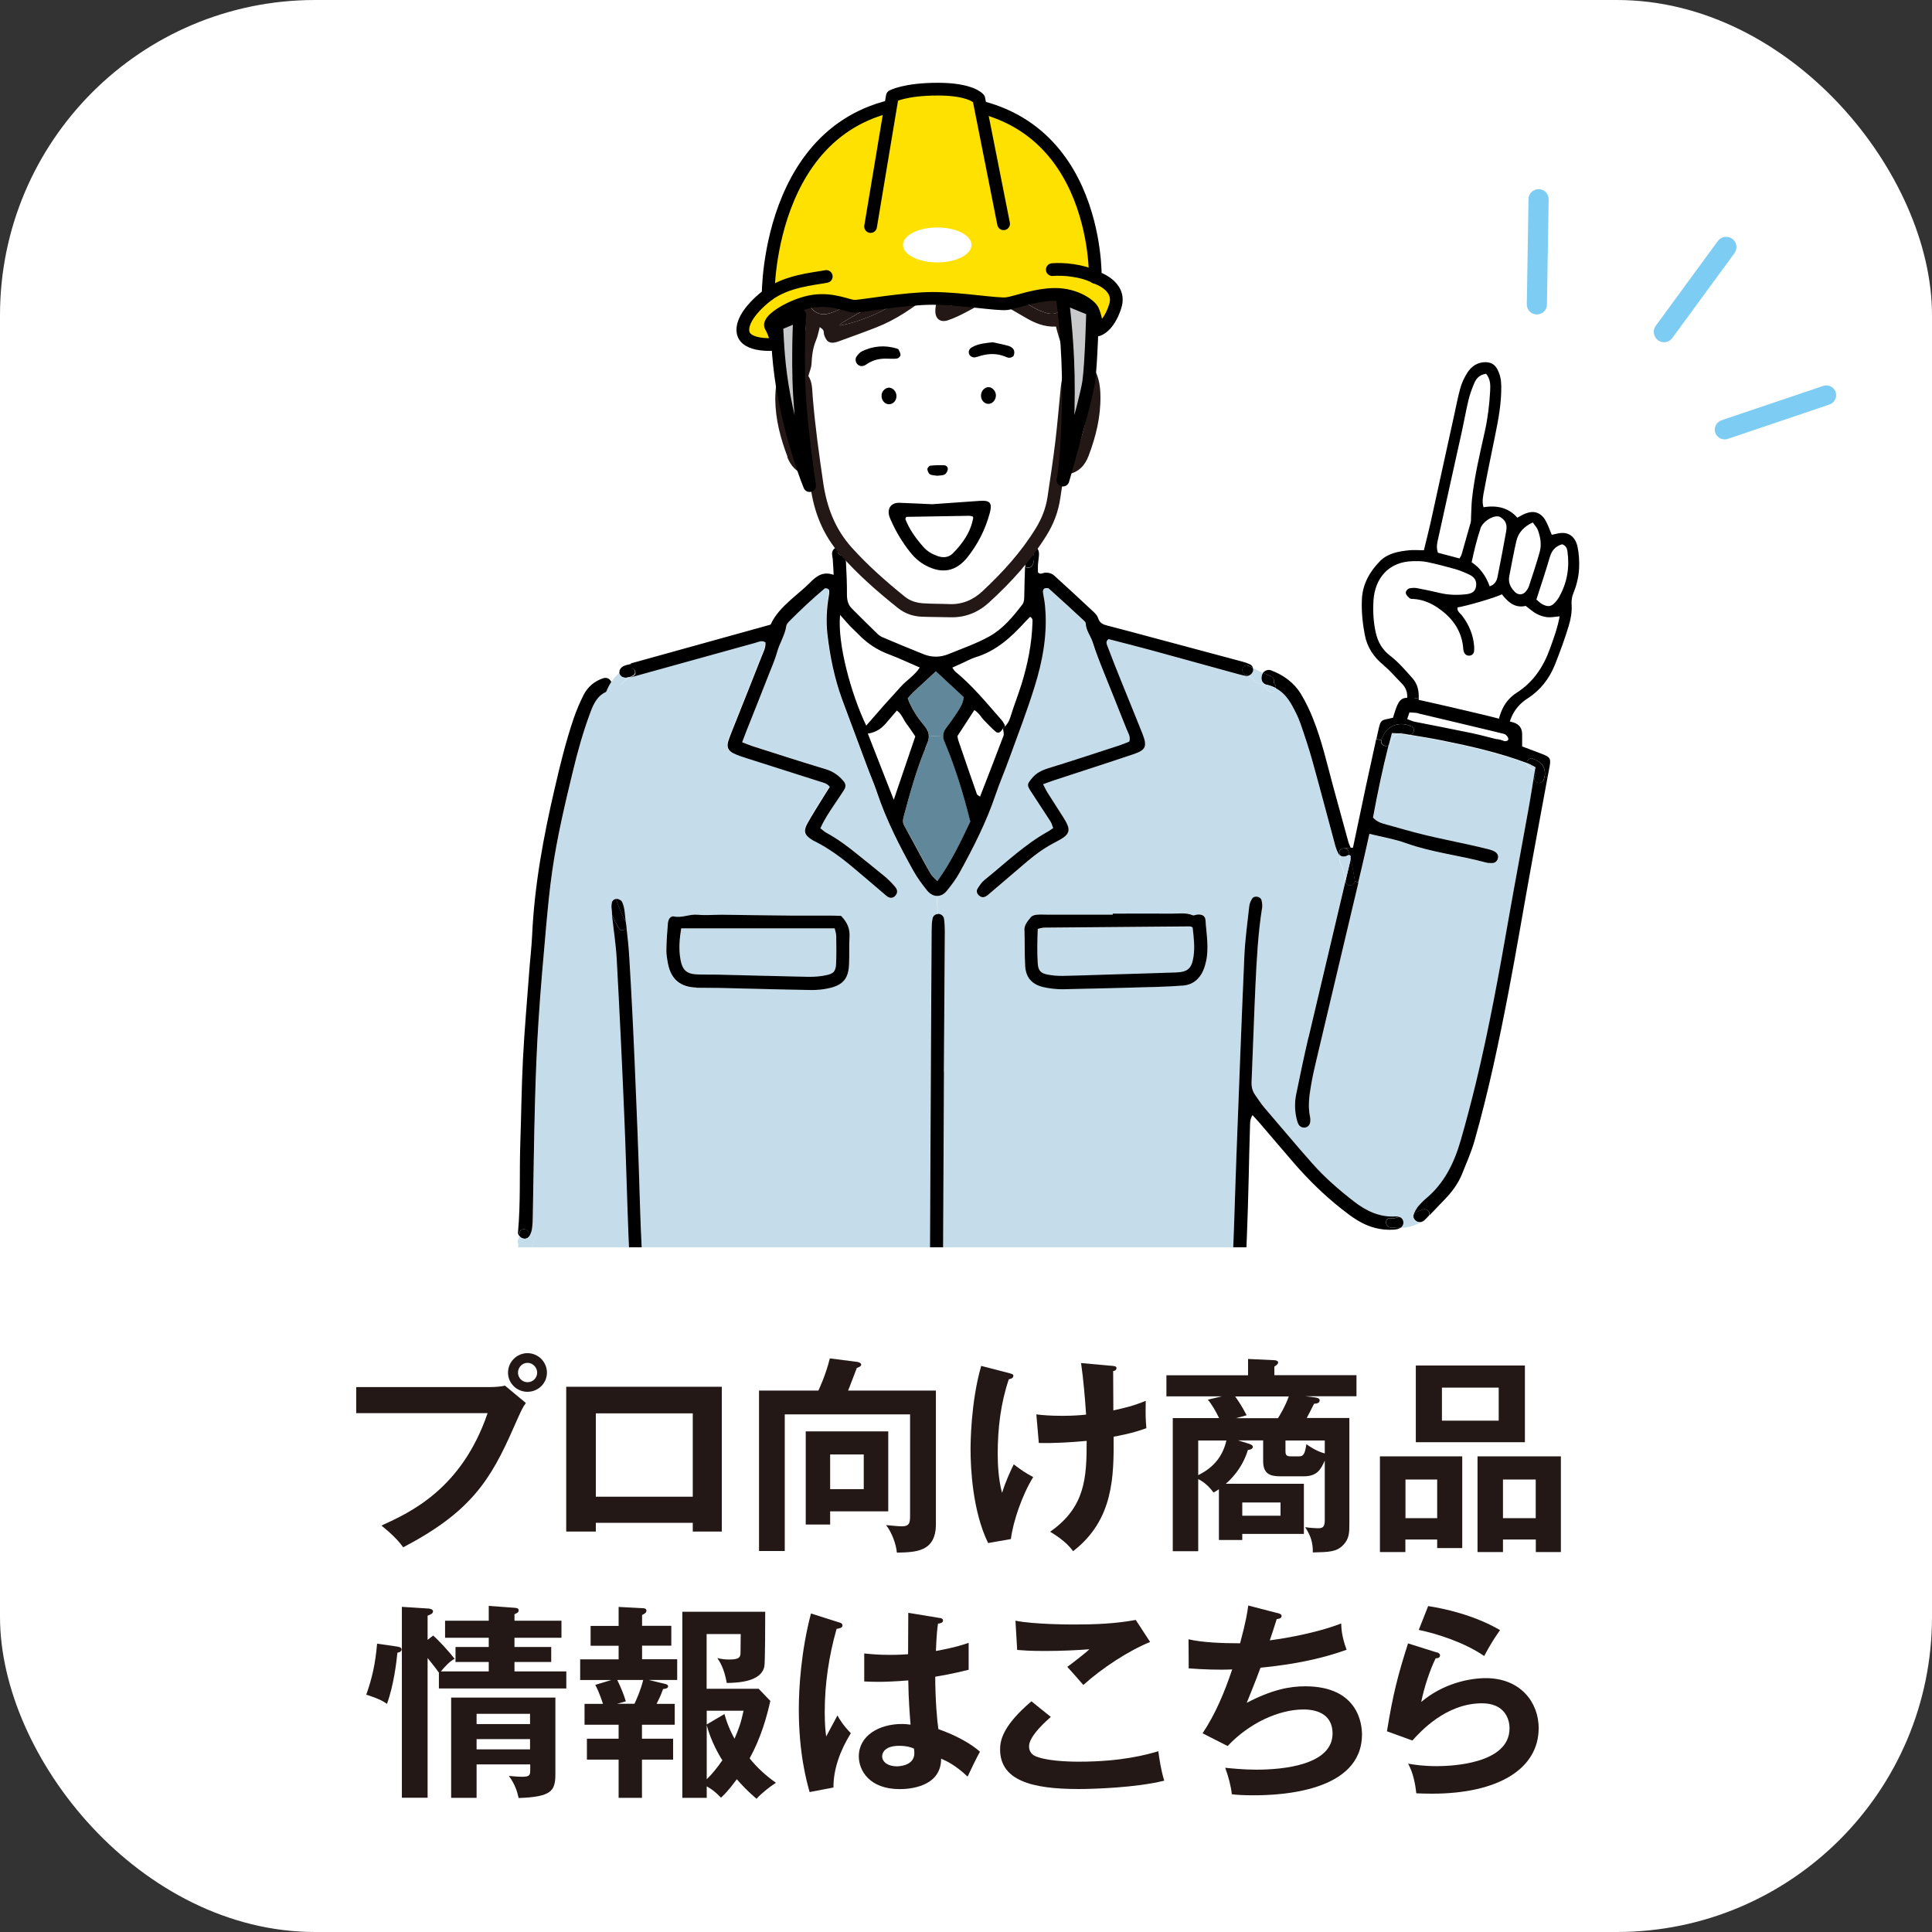<?xml version="1.0" encoding="UTF-8"?>
<svg id="_レイヤー_2" data-name="レイヤー 2" xmlns="http://www.w3.org/2000/svg" xmlns:xlink="http://www.w3.org/1999/xlink" viewBox="0 0 203.5 203.5">
  <rect x="0" y="0" width="203.5" height="203.5" fill="#333333" stroke="none"/>
  <defs>
    <style>
      .cls-1 {
        fill: none;
      }

      .cls-2 {
        fill: #7dccf3;
      }

      .cls-3 {
        fill: #c5ddeb;
      }

      .cls-4 {
        fill: #231815;
      }

      .cls-5 {
        fill: #61879a;
      }

      .cls-6 {
        fill: #fff;
      }

      .cls-7 {
        clip-path: url(#clippath);
      }

      .cls-8 {
        fill: #c8c9ca;
      }

      .cls-8, .cls-9 {
        stroke: #000;
        stroke-linecap: round;
        stroke-linejoin: round;
        stroke-width: 1.34px;
      }

      .cls-9 {
        fill: #ffe100;
      }
    </style>
    <clipPath id="clippath">
      <rect class="cls-1" x="36.99" y="6.52" width="162.94" height="124.86"/>
    </clipPath>
  </defs>
  <g id="_レイヤー_4" data-name="レイヤー 4">
    <g>
      <rect class="cls-6" x="0" y="0" width="203.5" height="203.5" rx="33.19" ry="33.19"/>
      <g>
        <path class="cls-4" d="M51.67,146.1c.44,0,1.1-.04,1.52-.15l2.2,1.83c-.35.48-.44.68-1.28,2.57-2.46,5.63-4.58,8.93-11.64,12.63-.57-.79-1.28-1.47-2.29-2.29,3.04-1.39,8.45-3.85,11.18-11.84h-13.84v-2.75h14.15ZM57.61,144.58c0,1.12-.92,2.02-2.05,2.02s-2.05-.9-2.05-2.02.92-2.05,2.05-2.05,2.05.92,2.05,2.05ZM54.56,144.58c0,.55.44,1.01,1.01,1.01s1.01-.46,1.01-1.01-.46-1.03-1.01-1.03-1.01.46-1.01,1.03Z"/>
        <path class="cls-4" d="M62.76,160.4v.92h-3.12v-15.25h16.39v15.25h-3.06v-.92h-10.21ZM72.97,157.65v-8.78h-10.21v8.78h10.21Z"/>
        <path class="cls-4" d="M98.58,146.47v14.06c0,2.93-2.09,2.97-4.11,3.01-.09-.97-.57-2.18-1.14-2.9.75.07,1.36.13,1.63.13.88,0,.9-.4.9-1.21v-10.58h-13.2v14.39h-2.71v-16.9h6.25c.11-.22.77-1.63,1.21-3.39l2.88.37c.15.02.42.11.42.29,0,.13-.11.22-.46.35-.15.37-.77,2.05-.92,2.38h9.26ZM93.56,150.76v8.43h-6.12v1.39h-2.57v-9.81h8.69ZM87.44,153.2v3.65h3.54v-3.65h-3.54Z"/>
        <path class="cls-4" d="M106.41,144.67c.24.07.33.09.33.24,0,.29-.37.35-.48.37-.86,2.53-1.17,5.19-1.17,7.88,0,.99.07,2.68.46,4.09.4-1.3.95-2.44,1.23-3.01.84.64,1.25.92,2.05,1.34-1.17,1.89-2.13,4.71-2.35,6.53l-2.4.42c-1.65-3.37-1.85-7.94-1.85-9.86,0-.44,0-4.91,1.12-8.8l3.06.79ZM117.01,143.85c.44.04.59.07.59.26,0,.22-.22.29-.35.31,0,1.39.02,4.14.02,4.14,1.3-.29,2.07-.46,3.41-1.01-.02,1.52-.02,1.83.07,2.88-1.39.53-2.97.81-3.45.9.02,4.09.04,8.74-4.27,12.06-.77-1.08-2.02-1.8-2.42-2.05,3.72-2.6,3.85-5.7,3.85-9.57-1.63.15-3.41.26-5.04.22l-.26-3.01c.73.09,1.54.15,2.73.15s2-.07,2.51-.13c-.11-1.69-.29-3.78-.53-5.43l3.15.29Z"/>
        <path class="cls-4" d="M128.39,156.86c-.18.13-.26.18-.57.35-.68-.95-1.41-1.32-1.61-1.41v7.59h-2.68v-14.02h4.88c-.35-.73-.77-1.45-1.19-1.94l1.47-.35h-5.83v-2.22h8.6v-1.72l2.77.13c.18,0,.4.09.4.24,0,.07-.07.18-.11.22-.07.07-.18.13-.29.22v.9h8.65v2.22h-5.37l.9.11c.33.04.59.09.59.33,0,.29-.33.33-.59.35-.29.57-.55,1.1-.77,1.5h4.49v11.13c0,.9,0,1.58-.64,2.24-.7.73-1.45.75-3.21.79.02-1.08-.24-1.8-.81-2.66.66.09,1.14.11,1.3.11.42,0,.77,0,.77-.81v-6.31c-.4.86-.75,1.65-2.2,1.65h-2.51c-1.01,0-1.78-.24-1.78-1.58v-2.2h-2.64l1.14.35c.33.11.42.22.42.33,0,.22-.33.31-.53.33-.62,2.07-2,3.28-2.33,3.56h8.23v5.28h-6.49v.64h-2.46v-5.37ZM126.21,155.38c1.74-.86,2.6-2.09,2.97-3.65h-2.97v3.65ZM130.1,147.09c.31.42.77,1.12,1.21,1.98l-1.12.31h4.42c.22-.35.75-1.21,1.14-2.29h-5.65ZM130.85,158.26v1.39h4.03v-1.39h-4.03ZM139.54,151.73h-4.14v1.1c0,.42.09.57.57.57h.86c.42,0,.62-.18.77-1.28.29.2,1.06.75,1.94.97v-1.36Z"/>
        <path class="cls-4" d="M148.03,162.16v1.32h-2.68v-10.08h8.67v9.66h-2.64v-.9h-3.34ZM151.38,159.91v-4.07h-3.34v4.07h3.34ZM160.62,143.83v8.08h-11.49v-8.08h11.49ZM151.88,146.16v3.48h5.98v-3.48h-5.98ZM158.31,162.16v1.32h-2.68v-10.08h8.78v10.08h-2.64v-1.32h-3.45ZM161.76,159.91v-4.07h-3.45v4.07h3.45Z"/>
        <path class="cls-4" d="M41.75,173.42c.24.04.55.09.55.31,0,.26-.31.33-.44.35-.09.9-.37,3.39-1.1,5.39-.48-.33-.88-.55-2.18-.97.62-1.76.95-3.21,1.14-5.37l2.02.29ZM45.62,172.27c.59.51,1.72,1.74,2.27,2.46-.46.2-1.03.81-1.45,1.32h5.04v-.99h-3.5v-1.58h3.5v-.97h-4.6v-1.8h4.6v-1.56l2.71.2c.15.02.44.02.44.26,0,.15-.07.24-.18.29-.09.04-.18.09-.26.13v.68h4.95v1.8h-4.95v.97h3.87v1.58h-3.87v.99h5.46v1.8h-13.42v-1.67c-.33-.48-.97-1.25-1.19-1.54v14.72h-2.71v-20.11l2.82.18c.22.02.46.11.46.29,0,.24-.24.33-.57.46v2.55l.59-.46ZM50.2,185.85v3.52h-2.68v-10.56h10.98v8.03c0,1.83-.42,2.42-3.87,2.55-.15-.68-.37-1.43-1.03-2.33.33.02.88.09,1.39.09.84,0,.86-.2.86-.75v-.55h-5.63ZM55.83,181.6v-1.08h-5.63v1.08h5.63ZM55.83,184.26v-1.08h-5.63v1.08h5.63Z"/>
        <path class="cls-4" d="M68.37,176.96l1.65.4c.15.04.35.09.35.26,0,.24-.33.26-.53.29-.26.73-.4.99-.68,1.56h1.91v2.2h-3.45v1.47h3.28v2.2h-3.28v4.03h-2.46v-4.03h-3.34v-2.2h3.34v-1.47h-3.59v-2.2h1.94c-.02-.07-.37-1.19-.81-2l1.69-.51h-3.28v-2.18h4.05v-1.43h-2.95v-2.09h2.95v-2l2.49.13c.18,0,.44.02.44.26s-.24.35-.46.46v1.14h3.08v2.09h-3.08v1.43h3.7v2.18h-2.95ZM65.02,176.96c.4.84.62,1.34.9,2.24l-.92.26h1.83c.24-.51.66-1.45.92-2.51h-2.73ZM79.7,189.48c-1.01-.86-1.54-1.45-2.09-2.07-.92,1.25-1.39,1.69-1.67,1.94-.62-.64-.95-.88-1.5-1.19v1.21h-2.57v-19.6h8.73c0,.79,0,5.32-.09,5.76-.33,1.61-2.75,1.72-3.96,1.74-.26-1.52-.75-2.27-.99-2.62.33.07.66.15,1.23.15,1.12,0,1.19-.26,1.21-.7,0-.31.02-1.32.02-1.98h-3.59v5.76h5.48l1.23,1.28c-.37,1.65-.97,3.85-2.18,6.05.79.99,1.74,1.85,2.77,2.57-.62.4-1.52,1.1-2.05,1.69ZM74.44,180.19v1.45l1.87-1.1c.33,1.28.97,2.46,1.06,2.6.44-1.03.68-1.67.95-2.95h-3.87ZM74.44,181.71v5.7c.59-.57,1.1-1.21,1.65-2-.33-.48-1.23-2.07-1.65-3.7Z"/>
        <path class="cls-4" d="M88.48,170.91c.18.07.26.15.26.31,0,.24-.33.31-.62.35-.81,2.84-1.25,5.79-1.25,8.74,0,1.3.07,1.94.15,2.6.2-.35,1.01-1.91,1.19-2.22.18.33.55.99,1.41,1.87-1.12,1.8-1.85,3.81-1.83,5.72l-2.51.48c-.31-1.08-1.14-4.07-1.14-8.69,0-2.31.24-6.16,1.28-10.12l3.06.97ZM99.02,170.42c.24.04.31.15.31.29,0,.22-.31.29-.53.31-.07.51-.15,1.1-.22,2.88,1.96-.35,2.79-.64,3.45-.86v2.84c-1.78.44-2.88.62-3.52.73,0,2.38.2,4.69.33,5.52,1.89.66,3.5,1.58,4.38,2.38-.33.57-1.14,2.27-1.3,2.62-1.32-1.23-2.16-1.61-2.79-1.89,0,3.01-3.39,3.21-4.36,3.21-3.19,0-4.31-1.96-4.31-3.45,0-2.2,2.16-3.41,4.53-3.41.4,0,.66.04.92.07-.07-.86-.22-2.73-.24-4.66-1.34.11-2.46.15-3.12.15s-1.06-.02-1.52-.04v-2.95c.68.07,1.45.15,2.73.15.9,0,1.5-.04,1.89-.07,0-.2.02-3.85.02-4.36l3.34.55ZM94.7,183.89c-1.36,0-1.78.62-1.78,1.1,0,.62.64,1.06,1.54,1.06.15,0,1.85-.02,1.85-1.39,0-.15-.02-.31-.04-.48-.31-.13-.73-.29-1.56-.29Z"/>
        <path class="cls-4" d="M110.68,180.85c-.33.29-2.29,1.98-2.29,3.08,0,.64.4.9.55.99,1.08.55,3.43.64,4.69.64,4.62,0,7.24-.77,8.38-1.1.09.7.26,1.94.62,3.1-3.01.75-7.53.88-9.04.88-4.95,0-8.25-.92-8.25-4.18,0-.99.33-2.53,3.3-5.06l2.05,1.65ZM121.15,172.95c-2.27.92-5.04,2.73-7.04,4.53-.26-.31-1.45-1.65-1.69-1.91.18-.11,1.87-1.41,2.33-1.85-1.17.09-2.79.18-4.75.18-1.63,0-2.31-.07-2.86-.11l-.18-3.08c1.98.4,5.83.4,6.27.4,2.16,0,4.29-.09,6.4-.48l1.52,2.33Z"/>
        <path class="cls-4" d="M134.55,169.9c.29.07.44.15.44.33,0,.22-.26.29-.51.31-.11.35-.62,1.94-.73,2.24.59-.07,4.55-.62,7.52-1.78.02.51.04,1.34.57,2.77-3.72,1.34-7.39,1.72-9.07,1.89-.11.31-.51,1.39-1.45,3.7,2.6-1.36,4.47-1.74,6.16-1.74,5.63,0,5.98,4.05,5.98,5.06,0,6.09-8.71,6.42-11.4,6.42-1.08,0-1.76-.04-2.31-.11-.09-.86-.35-1.85-.7-2.79.7.07,1.87.2,3.32.2,2.84,0,7.99-.51,7.99-3.81,0-1.8-1.32-2.53-3.06-2.53-2.55,0-5.68,1.39-7.99,3.85l-2.64-1.34c1.36-2.05,2.29-4.27,3.12-6.73-1.34.07-3.21,0-4.58-.11l-.02-3.06c1.45.33,3.43.42,5.43.42.64-2.38.77-3.3.86-3.98l3.04.79Z"/>
        <path class="cls-4" d="M151.31,174.03c.15.04.37.13.37.33,0,.29-.31.31-.46.31-.57,1.14-1.23,3.1-1.52,4.6,2.31-1.96,5.1-2.51,6.8-2.51,3.67,0,5.57,2.57,5.57,5.26,0,4.29-4.25,6.91-11.24,6.91-.68,0-1.23-.02-1.65-.04-.11-1.01-.33-2.16-.86-3.12.68.11,1.56.26,3.04.26,1.39,0,7.64-.2,7.64-3.98,0-1.17-.66-2.64-2.9-2.64-3.81,0-6.51,3.01-7.33,3.92l-2.68-.97c.62-3.87,1.17-5.98,2.22-9.26l3.01.95ZM150.43,169.17c1.56.24,4.77.9,7.57,2.53-.68.97-1.08,1.63-1.67,2.73-2.07-1.43-4.97-2.35-6.89-2.75l.99-2.51Z"/>
      </g>
      <g class="cls-7">
        <g>
          <path class="cls-6" d="M163.24,58.66c.21-.72.63-1.14,1.29-1.33.39.13.52.41.56.73.24,1.69-.02,3.29-.86,4.79-.11.2-.24.38-.39.54-.44.51-.79.58-1.41.25-.23-.12-.41-.32-.62-.49.51-1.6,1-3.04,1.42-4.49Z"/>
          <path class="cls-6" d="M161.45,55.03c.21.3.43.52.53.79.28.76.43,1.56.19,2.35-.35,1.19-.74,2.38-1.12,3.56-.07.21-.19.4-.33.57-.33.39-.8.39-1.17.04-.48-.46-.71-1.01-.58-1.69.24-1.22.46-2.45.74-3.66.21-.91.81-1.53,1.73-1.96Z"/>
          <path class="cls-6" d="M157.72,60.8c-.09.45-.35.8-.82.96q-.6-1.68-1.9-2.54c.25-1.18.54-2.37.93-3.55.22-.66,1.19-1.34,1.86-1.28.23.02.48.22.64.41.28.33.29.75.22,1.15-.29,1.62-.6,3.24-.92,4.85Z"/>
          <path class="cls-6" d="M155.27,40.39c.21-.51.54-.93,1.26-1.03.48.57.46,1.2.43,1.82-.08,1.43-.25,2.85-.56,4.25-.52,2.36-1.09,4.7-1.35,7.1-.07.62-.07,1.24-.1,1.86,0,.22,0,.45-.05.66-.31,1.12-.62,2.24-.95,3.35-.04.12-.12.23-.22.41-.77-.2-1.53-.4-2.27-.6-.22-.61-.05-1.14.06-1.65.81-3.71,1.64-7.41,2.46-11.12.24-1.09.43-2.19.69-3.28.14-.6.36-1.2.6-1.77Z"/>
          <path class="cls-6" d="M149.31,76.43c.06-.77.21-1.53.39-2.29.06-.26-.07-.46-.26-.55.05-.76-.07-1.5-.67-2.18-.75-.83-1.47-1.69-2.36-2.37-.82-.63-1.28-1.45-1.5-2.46-.24-1.1-.3-2.22-.23-3.33.14-2.31,1.58-4.11,4.17-4.15.49,0,.99,0,1.47.09,1,.21,2,.47,2.99.75.51.15,1.01.36,1.49.59.58.28.79.73.67,1.31-.11.53-.53.68-1,.74-.94.12-1.87.09-2.8-.13-.78-.19-1.57-.36-2.36-.5-.25-.05-.53-.03-.79,0-.27.04-.51.35-.42.58.07.19.24.36.4.48.09.07.26.06.39.07.96.06,1.81.41,2.6.95,1.42.98,2.4,2.25,2.62,4.02.02.18.02.36.07.53.07.28.26.47.57.47.27,0,.5-.21.53-.5.01-.18,0-.36,0-.53-.09-1.19-.55-2.24-1.27-3.19-.2-.26-.55-.45-.48-.86.99-.16,3.89-1,4.68-1.38.62.82,1.38,1.49,2.5,1.22.42.31.75.62,1.14.83.35.18.74.32,1.13.36.41.05.83-.05,1.31-.09-.23,1.26-.64,2.34-1.03,3.43-.69,1.9-1.76,3.5-3.5,4.62-1.61,1.02-1.95,2.67-2.15,4.38-.21-.16-.55-.18-.73.12-.41.66-3.63-.26-4.22-.38-1.11-.22-2.2-.48-3.32-.65Z"/>
          <path d="M157.56,77.51c0-.05.01-.11.02-.16.17.13.25.34.14.56-.04-.05-.08-.1-.11-.15-.05-.07-.06-.18-.05-.26Z"/>
          <path class="cls-6" d="M148.84,74.93c.17,0,.47-.2.49-.34.05-.33.09-.67.11-.99.19.09.32.29.26.55-.18.76-.33,1.51-.39,2.29,1.11.18,2.21.43,3.32.65.59.12,3.81,1.04,4.22.38.18-.29.52-.28.73-.12,0,.05-.01.11-.02.16,0,.08,0,.19.05.26.03.05.07.1.11.15,0,.01-.01.03-.02.05-.59.95-2.27.58-3.16.45-1.92-.29-3.81-.83-5.74-1.08-.26-.03-.5-.2-.49-.49.03-.68.12-1.35.25-2.01.1.06.21.1.29.1Z"/>
          <path d="M149.33,74.59c-.02.14-.32.34-.49.34-.08,0-.19-.04-.29-.1.06-.32.13-.63.21-.95.08-.35.43-.41.68-.29-.02.33-.06.66-.11.99Z"/>
          <path d="M164.24,62.85c.84-1.5,1.1-3.1.86-4.79-.05-.32-.17-.6-.56-.73-.66.19-1.08.61-1.29,1.33-.42,1.45-.91,2.89-1.42,4.49.21.17.39.37.62.49.62.33.97.26,1.41-.25.15-.17.28-.35.39-.54ZM159.55,62.34c.37.36.84.35,1.17-.04.14-.17.26-.37.33-.57.39-1.18.78-2.36,1.12-3.56.23-.8.09-1.59-.19-2.35-.1-.27-.33-.49-.53-.79-.92.43-1.52,1.05-1.73,1.96-.28,1.21-.5,2.44-.74,3.66-.14.68.1,1.22.58,1.69ZM155.94,55.67c-.39,1.17-.68,2.37-.93,3.55q1.3.86,1.9,2.54c.47-.16.73-.51.82-.96.32-1.61.63-3.23.92-4.85.07-.39.06-.82-.22-1.15-.16-.19-.41-.39-.64-.41-.67-.06-1.64.61-1.86,1.28ZM154.67,42.17c-.26,1.09-.45,2.19-.69,3.28-.82,3.71-1.65,7.41-2.46,11.12-.11.51-.28,1.04-.06,1.65.74.2,1.5.4,2.27.6.1-.18.19-.29.22-.41.32-1.12.64-2.23.95-3.35.06-.21.04-.44.05-.66.04-.62.03-1.24.1-1.86.26-2.4.83-4.75,1.35-7.1.31-1.4.48-2.82.56-4.25.03-.62.05-1.25-.43-1.82-.72.1-1.05.53-1.26,1.03-.24.57-.46,1.17-.6,1.77ZM145.76,70.08c-1.06-.85-1.76-1.9-2.01-3.23-.23-1.23-.36-2.47-.3-3.73.07-1.61.84-2.93,1.91-4.02.81-.82,1.96-1.03,3.08-1.14.49-.05.98,0,1.54,0,.24-1,.49-1.94.7-2.89.84-3.8,1.67-7.59,2.5-11.39.21-.96.39-1.92.66-2.87.16-.55.42-1.09.73-1.57.43-.66,1.05-1.09,1.89-1.09.54,0,.95.21,1.22.68.32.56.44,1.16.45,1.8.03,1.8-.3,3.56-.66,5.31-.38,1.88-.78,3.76-1.13,5.65-.11.6-.27,1.22-.08,1.84q2.28-.38,3.56,1.1c.29-.15.59-.34.91-.46.87-.32,1.59-.07,2.06.75.26.46.43.97.66,1.51.23-.05.44-.09.65-.14,1.13-.25,1.84.37,2.06,1.39.16.73.2,1.51.17,2.26-.04.89-.25,1.77-.59,2.6-.17.4-.23.8-.2,1.27.05.74-.09,1.52-.31,2.23-.41,1.37-.91,2.71-1.43,4.03-.59,1.5-1.56,2.74-2.9,3.6-1.23.79-1.84,1.89-2.07,3.28-.06.35-.13.71-.29,1.02-.07.14-.37.23-.56.23-.08,0-.17-.09-.24-.19.11-.22.03-.44-.14-.56.2-1.71.55-3.35,2.15-4.38,1.74-1.11,2.81-2.71,3.5-4.62.39-1.09.8-2.17,1.03-3.43-.48.04-.9.13-1.31.09-.39-.04-.79-.18-1.13-.36-.39-.21-.72-.52-1.14-.83-1.12.27-1.88-.41-2.5-1.22-.79.38-3.68,1.22-4.68,1.38-.07.41.28.61.48.86.72.95,1.17,2,1.27,3.19.01.18.02.36,0,.53-.02.29-.25.51-.53.5-.31,0-.49-.18-.57-.47-.05-.17-.05-.35-.07-.53-.22-1.77-1.2-3.04-2.62-4.02-.79-.54-1.63-.89-2.6-.95-.13,0-.3,0-.39-.07-.16-.13-.33-.29-.4-.48-.08-.23.15-.54.42-.58.26-.04.53-.06.79,0,.79.15,1.58.31,2.36.5.93.22,1.86.24,2.8.13.47-.06.88-.21,1-.74.12-.58-.08-1.03-.67-1.31-.48-.23-.98-.44-1.49-.59-.99-.28-1.98-.54-2.99-.75-.48-.1-.98-.1-1.47-.09-2.6.04-4.03,1.84-4.17,4.15-.07,1.12-.01,2.23.23,3.33.22,1.01.68,1.83,1.5,2.46.89.68,1.61,1.53,2.36,2.37.6.68.71,1.42.67,2.18-.25-.13-.6-.07-.68.29-.08.32-.15.63-.21.95-.1-.06-.19-.15-.22-.23-.1-.33-.13-.7-.1-1.05.05-.63-.14-1.14-.58-1.58-.63-.63-1.2-1.33-1.89-1.89Z"/>
        </g>
        <g>
          <path class="cls-3" d="M66.2,121c-.25-10.55.37-21.05.46-31.59.03-3,.15-6.02.04-9.02-.07-1.98.09-6.67-2.17-7.64-.11-.05-.18-.11-.22-.19-.02.03-.04.05-.07.07-.06.06-.13.14-.21.17-1.04.37-1.47,1.25-1.82,2.19-.77,2.05-1.36,4.16-1.87,6.29-.84,3.47-1.66,6.95-2.17,10.5-.28,1.94-.46,3.9-.64,5.86-.29,3.25-.58,6.5-.79,9.76-.19,2.9-.3,5.8-.38,8.71-.11,3.98-.15,7.96-.23,11.93,0,.45-.02.9-.08,1.34-.02.19-.08.39-.15.56.29.01.56.24.42.59-.43,1.12-.67,2.29-.87,3.48-.02.1-.06.17-.11.23-.05,1.07-.1,2.15-.15,3.22l11.81-.07c-.31-5.45-.68-10.91-.81-16.37Z"/>
          <path class="cls-3" d="M67.12,108.3c.14-8.69.61-17.36.59-26.05,0-2.23-.1-4.49-.54-6.69-.26-1.33-.78-3.07-2.16-3.66-.22-.1-.44-.02-.58.12.02.19-.02.39-.13.54.04.08.11.15.22.19,2.27.97,2.1,5.66,2.17,7.64.12,3,0,6.02-.04,9.02-.09,10.54-.71,21.04-.46,31.59.13,5.46.49,10.91.81,16.37h.89c-.57-9.68-.94-19.37-.78-29.07Z"/>
          <path d="M64.44,72.02c.02.19-.02.39-.13.54-.08-.17-.02-.39.13-.54Z"/>
          <path d="M54.57,131.38c.06-.01.11-.02.18-.02.38.01.63.33.67.86.01.22,0,.45,0,.67-.02.44-.04.88-.06,1.33-.26.26-.85.08-.85-.36,0-.83.01-1.66.07-2.48Z"/>
          <path d="M54.69,130.16c0-.07.02-.13.03-.2v-.02h0s0-.08.02-.13c.08-.55.97-.41.96.13h0c.07-.02.14-.03.21-.02-.03.07-.06.13-.09.2-.13.25-.37.39-.66.35-.21-.04-.36-.15-.47-.31Z"/>
          <path d="M55.69,129.95c0-.54-.87-.68-.96-.13,0,.05-.01.09-.02.13h0v.02c0,.07-.02.13-.03.2-.04-.06-.07-.13-.1-.21-.04-.12-.03-.26-.02-.13.29-3.25.14-6.25.24-9.24.1-2.99.13-5.99.28-8.98.16-3.08.43-6.15.66-9.23.09-1.29.25-2.58.31-3.87.24-5.25,1.19-10.38,2.38-15.48.57-2.48,1.18-4.96,2-7.37.29-.84.64-1.67,1.04-2.46.44-.87,1.16-1.47,2.1-1.77.32-.1.65.06.79.34.04.08.06.17.07.26-.15.15-.21.37-.13.54-.02.03-.04.05-.07.07-.06.06-.13.14-.21.17-1.04.37-1.47,1.25-1.82,2.19-.77,2.05-1.36,4.16-1.87,6.29-.84,3.47-1.66,6.95-2.17,10.5-.28,1.94-.46,3.9-.64,5.86-.29,3.25-.58,6.5-.79,9.76-.19,2.9-.3,5.8-.38,8.71-.11,3.98-.15,7.96-.23,11.93,0,.45-.02.9-.08,1.34-.02.19-.08.39-.15.56-.07,0-.14,0-.21.03h0Z"/>
          <path class="cls-3" d="M54.75,131.36c-.06,0-.12,0-.18.02,0-.11.01-.22.02-.33-.09-.17-.1-.39.05-.58.01-.03.01-.05.02-.08,0-.08.02-.15.03-.23.1.16.26.27.47.31.3.05.54-.09.66-.35.03-.06.06-.13.09-.2.29.01.56.24.42.59-.43,1.12-.67,2.29-.87,3.48-.02.1-.06.17-.11.23.02-.44.04-.88.06-1.33,0-.22.02-.45,0-.67-.04-.53-.29-.84-.67-.86Z"/>
          <path d="M55.35,134.22c-.26.26-.85.08-.85-.36,0-.83.01-1.66.07-2.48-.31.07-.52.36-.56.78-.02.22,0,.45-.01.67-.06,1.54-.1,3.08-.15,4.62h1.36c.05-1.08.1-2.16.15-3.23Z"/>
        </g>
        <g>
          <path class="cls-6" d="M155.02,77.21c-2-.42-4.02-.79-6.02-1.2-.25-.05-.48-.17-.78-.28.09-.26.16-.46.24-.7.34.03.66.02.95.09,2.94.69,5.88,1.4,8.82,2.1.13.03.28.06.37.14.12.1.23.25.27.4.05.21-.18.34-.48.26-1.13-.27-2.24-.59-3.37-.83Z"/>
          <path class="cls-6" d="M91.24,76.42c-1.61-3.35-3.06-8.71-2.75-11.66.47.53.75.87,1.05,1.18.31.32.64.62.96.94.88.92,1.92,1.59,3.12,2.03,1.09.41,2.14.91,3.26,1.39-.53.83-1.36,1.31-1.98,2-.59.67-1.2,1.32-1.8,1.99-.62.7-1.23,1.41-1.86,2.13Z"/>
          <path class="cls-6" d="M95.48,76.22c.32.42.61.87.93,1.34-.73,2.14-1.45,4.28-2.27,6.67-.98-2.5-1.85-4.73-2.73-6.97q1.08-.16,1.8-.97c.41-.47.81-.94,1.26-1.47.51.37.68.95,1.01,1.39Z"/>
          <path class="cls-6" d="M103.23,83.91c-.15-.11-.3-.17-.33-.26-.67-1.89-1.32-3.8-1.97-5.7-.04-.12-.06-.26-.08-.42.57-.88,1.15-1.77,1.78-2.74.5.3.73.79,1.09,1.15.38.38.74.77,1.15,1.12.27.23.52.1.78-.33.02.26.13.55.05.77-.8,2.13-1.63,4.24-2.47,6.41Z"/>
          <path class="cls-6" d="M105.41,75.74c-1.53-1.74-3.01-3.54-4.81-5.02-.1-.08-.16-.21-.29-.39.42-.19.81-.36,1.19-.54.4-.19.8-.42,1.22-.54,2.19-.66,3.8-2.11,5.27-3.75.17-.19.35-.35.52-.52.32.2.24.44.24.65-.07,2.2-.5,4.34-1.15,6.44-.37,1.19-.84,2.35-1.2,3.55-.12.39-.32.69-.59.96.04-.09.02-.19-.03-.28-.1-.2-.23-.38-.38-.54Z"/>
          <path class="cls-6" d="M107.97,59.69c-.04.99-.06,1.99-.08,2.98-.01.36,0,.71-.23,1.02-.99,1.28-2.04,2.54-3.46,3.33-1.36.75-2.85,1.27-4.3,1.86-.86.35-1.75.36-2.62.01-1.45-.58-2.89-1.19-4.33-1.79-.2-.08-.39-.22-.55-.38-.9-.87-1.79-1.75-2.67-2.64-.4-.4-.53-.89-.52-1.46,0-1.12-.04-2.23-.1-3.35-.01-.28-.06-.57-.12-.85.09-.05.17-.14.22-.27,1.95-6.01,19.94-2.17,18.62,1.04-.09.22-.01.39.14.49Z"/>
          <path class="cls-5" d="M97.69,78.24c.1-.24.15-.47.15-.69l1.52-.06c0,.15.03.31.08.48.04.13.1.25.15.38,1.08,2.6,1.9,5.29,2.62,8.17-.98,2.05-1.98,4.22-3.47,6.28-.31-.34-.59-.56-.75-.85-.93-1.68-1.84-3.37-2.76-5.05-.17-.3-.12-.58-.03-.9.63-2.42,1.3-4.83,2.26-7.14.08-.21.15-.42.24-.62Z"/>
          <path class="cls-5" d="M97.84,77.56c0-.37-.14-.71-.42-1.05-.71-.86-1.36-1.77-1.8-2.95.22-.25.39-.46.58-.64.78-.73,1.56-1.45,2.39-2.21,1.01.94,1.98,1.84,2.93,2.72-.08.69-.41,1.17-.72,1.65-.36.56-.76,1.11-1.16,1.64-.19.25-.28.51-.28.78l-1.52.06Z"/>
          <path class="cls-3" d="M147.36,128.18c-.12-.03-.24-.05-.36-.04-1.71.1-3.13-.59-4.43-1.61-1.56-1.21-3.04-2.5-4.35-3.98-.87-.98-1.73-1.98-2.58-2.98l1.2-1.02c.15.18.35.25.59.23.36-.04.58-.33.58-.77,0-.13-.01-.27-.04-.4-.21-1.08-.07-2.14.1-3.2.16-.97.38-1.93.61-2.89,1.46-6.19,2.93-12.38,4.4-18.58.14-.59.28-1.18.42-1.77.26-1.08.49-2.17.75-3.32,1.34.33,2.62.54,3.82.97,2.75.98,5.66,1.29,8.46,2.05.21.06.44.07.66.06.3-.01.51-.19.59-.47.08-.28-.04-.54-.27-.7-.18-.12-.39-.21-.61-.26-.69-.18-1.39-.34-2.08-.49-1.61-.36-3.24-.69-4.84-1.07-1.3-.31-2.58-.71-3.87-1.05-.52-.14-1.04-.26-1.48-.75.48-2.53,1-5.07,1.64-7.62.08-.06.14-.14.18-.26.15-.53.49-.89.93-.97.16,0,.31.02.47.05.08.01.16.03.23.04.03,0,.06.02.09.04.12.06.24.06.34.03,1.15.19,2.29.37,3.42.6,3.01.61,6,1.29,8.88,2.37,0,.22.15.39.36.48.18.07.37.17.49.32-.24,1.47-.47,2.9-.72,4.32-.66,3.7-1.36,7.38-2.01,11.08-1.03,5.9-2.1,11.79-3.51,17.62-.49,2-1,3.99-1.58,5.96-.68,2.36-1.74,4.5-3.67,6.12-.34.28-.64.62-.93.97-.12.15-.22.32-.29.51-.53.17-1.07.3-1.6.44Z"/>
          <path class="cls-3" d="M125.62,97.71c.13,1.05.25,2.06.09,3.09-.19,1.23-.59,1.61-1.84,1.65-2.59.09-5.17.16-7.76.24-1.38.04-2.76.1-4.14.12-.53,0-1.07-.04-1.59-.13-.75-.14-1.01-.43-1.07-1.15-.09-1.2-.06-2.39,0-3.66.27-.06.48-.13.68-.13,5.13-.05,10.26-.09,15.39-.13.04,0,.08.03.24.11Z"/>
          <path class="cls-3" d="M129.72,135.56c.24-4.73.36-9.47.53-14.21.26-6.88.52-13.76.82-20.65.08-1.74.32-3.47.51-5.2.03-.3.15-.61.32-.85.23-.34.86-.22.98.18.07.25.1.53.06.79-.43,2.7-.57,5.42-.7,8.15-.16,3.4-.26,6.79-.41,10.19-.02.52.08.97.38,1.39.32.43.6.89.94,1.3.83.98,1.66,1.95,2.49,2.92l1.2-1.02c-.08-.09-.14-.22-.19-.37-.29-.96-.33-1.95-.13-2.92.41-2.01.83-4.02,1.3-6.02,1.29-5.49,2.59-10.97,3.89-16.46-.08-.37-.15-.73-.24-1.09-.02-.07-.09-.25-.13-.42-.04-.04-.07-.09-.1-.16-.09-.22-.21-.5-.14-.74.01-.04.03-.08.06-.11-.02-.05-.03-.1-.04-.15-.06-.04-.1-.1-.14-.17-.17-.31-.29-.65-.38-.99-.78-2.89-1.54-5.79-2.34-8.67-.38-1.38-.83-2.74-1.3-4.08-.23-.67-.56-1.31-.91-1.94-.42-.75-.96-1.38-1.68-1.76-.08.33-.51.56-.81.24-.24-.25-.38-.51-.6-.67-.22-.04-.44-.09-.65-.18-.2-.08-.31-.26-.33-.45-.17-.08-.34-.16-.51-.24-.08.02-.17.03-.26.01-.4-.07-.78-.19-1.17-.29-2.97-.82-5.94-1.64-8.91-2.45-1.46-.4-2.94-.76-4.38-1.14-.34.23-.21.5-.12.74.46,1.21.93,2.42,1.42,3.62.75,1.87,1.52,3.72,2.26,5.59.53,1.36.38,1.73-.99,2.19-2.79.94-5.6,1.84-8.4,2.76-.34.11-.66.24-1.07.39.18.34.3.61.46.87.55.87,1.11,1.73,1.66,2.6.17.26.33.54.45.83.23.53.1.93-.39,1.28-.25.18-.53.33-.81.48-1.08.55-2.07,1.24-2.99,2.02-1.36,1.15-2.72,2.32-4.08,3.48-.1.09-.2.17-.32.24-.26.15-.52.11-.74-.09-.23-.2-.29-.49-.14-.72.21-.34.44-.69.75-.93,2.19-1.76,4.22-3.74,6.71-5.11.15-.08.29-.2.5-.34-.1-.25-.16-.51-.3-.72-.68-1.05-1.37-2.09-2.05-3.14-.44-.68-.4-.76.11-1.38.45-.55,1-.83,1.67-1.04,2.52-.78,5.02-1.6,7.53-2.42.37-.12.73-.28,1.06-.41.16-.56-.15-.94-.3-1.34-.8-2.04-1.63-4.06-2.44-6.1-.4-.99-.79-2-1.11-3.01-.22-.68-.71-1.24-.74-1.99,0-.14-.19-.3-.32-.42-1.18-1.09-2.36-2.18-3.56-3.25-.09-.08-.34-.07-.48-.01-.08.03-.16.23-.15.35.06.49.18.96.22,1.45.29,2.95-.24,5.81-1.11,8.59-.8,2.56-1.76,5.06-2.68,7.58-.45,1.26-.99,2.49-1.42,3.76-.96,2.85-2.32,5.52-3.76,8.14-.38.7-.87,1.36-1.38,1.98-.29.36-.65.53-1.01.53l.09,1.93c.3-.04.62.18.67.52.06.44.08.89.08,1.33-.03,4.92-.07,9.84-.1,14.76-.04,8.1-.08,16.2-.12,24.3l30.35-.18c.03-.48.06-.95.08-1.43ZM126.56,102.56c-.43.73-1.09,1.18-1.95,1.24-.89.07-1.78.11-2.67.14-3.34.09-6.69.19-10.04.25-.66,0-1.34-.08-1.98-.22-1.22-.28-1.87-1.01-1.94-2.24-.07-1.25-.03-2.5-.07-3.75-.02-.6.36-.99.69-1.4.12-.15.38-.23.59-.25.4-.04.8-.01,1.2-.01h6.83v-.11c2.1,0,4.19-.01,6.29,0,.7,0,1.43-.12,2.12.17.14.06.34-.06.51-.07.51-.04.82.15.85.6.09,1.46.39,2.93.04,4.4-.1.43-.24.87-.46,1.24Z"/>
          <path class="cls-3" d="M88.08,98.62c.01.94.03,1.88-.01,2.81-.04.86-.24,1.13-1.06,1.3-.6.13-1.24.18-1.86.17-3.17-.06-6.34-.16-9.51-.23-.71-.02-1.43,0-2.14-.02-1.15-.04-1.61-.44-1.82-1.55-.21-1.11-.09-2.21.07-3.29h16.17c.06.32.15.56.16.82Z"/>
          <path class="cls-3" d="M98.05,110.32c.02-4.12.04-8.23.07-12.34,0-.4.03-.81.09-1.2.05-.27.24-.47.55-.51l-.09-1.93c-.37,0-.74-.19-1.05-.56-.53-.66-1.04-1.35-1.45-2.08-1.48-2.66-2.86-5.36-3.83-8.26-.31-.93-.71-1.83-1.05-2.75-.88-2.35-1.75-4.69-2.62-7.03-.82-2.24-1.29-4.55-1.56-6.91-.15-1.34-.08-2.68.15-4.01.03-.17.05-.35.05-.53,0-.2-.37-.37-.52-.23-.61.52-1.22,1.05-1.81,1.6-.62.58-1.23,1.17-1.83,1.77-.15.15-.34.35-.37.54-.14.99-.71,1.81-.97,2.76-.26.94-.68,1.84-1.03,2.76-.36.92-.72,1.83-1.08,2.74-.36.92-.72,1.83-1.09,2.74-.15.37-.28.75-.48,1.26.45.17.78.31,1.11.42,2.55.81,5.1,1.64,7.67,2.41.77.23,1.36.64,1.86,1.22.28.32.32.61.09.98-.33.53-.7,1.04-1.04,1.56-.52.78-1.04,1.55-1.45,2.47.23.18.42.36.64.48,1.14.62,2.18,1.39,3.19,2.21.97.79,1.96,1.56,2.92,2.36.41.34.79.73,1.13,1.13.29.35.25.69-.02.96-.27.26-.59.25-.95-.06-1.09-.93-2.17-1.86-3.27-2.78-1.33-1.13-2.72-2.18-4.3-2.96-.08-.04-.16-.08-.23-.13-.77-.48-.92-.88-.5-1.67.52-.94,1.1-1.84,1.66-2.75.23-.37.47-.75.72-1.15-.31-.4-.72-.45-1.08-.57-2.55-.82-5.11-1.62-7.66-2.44-.47-.15-.94-.3-1.38-.51-.59-.28-.76-.7-.56-1.32.15-.47.34-.92.52-1.38.99-2.49,1.99-4.98,2.97-7.48.19-.49.47-.97.41-1.52-.37-.24-.7-.06-1.03.04-4.17,1.15-8.35,2.31-12.52,3.47-.22.06-.43.12-.66.18-3.15,1.72-2.12,7.66-2.1,10.59.03,4.16-.63,8.73.62,12.78.03,0,.07,0,.1,0,.19.02.46.15.53.31.15.31.23.68.27,1.02.04.37.08.73.12,1.1.03.05.06.09.08.14.1.18.08.35,0,.48.12,1.03.23,2.05.29,3.08.22,3.8.41,7.59.58,11.39.2,4.69.39,9.38.53,14.08.1,3.7.3,7.39.56,11.08l29.97-.18c.04-8.96.09-17.91.13-26.87ZM89.47,98.66c-.06.98,0,1.97-.05,2.95-.07,1.43-.63,2.12-2.03,2.45-.64.15-1.32.22-1.99.21-3.22-.05-6.44-.15-9.65-.22-.81-.02-1.61,0-2.42-.02-1.68-.05-2.66-.86-2.99-2.5-.09-.48-.18-.98-.17-1.46.01-.94.08-1.88.16-2.81.04-.46.29-.79.63-.72.86.18,1.65-.26,2.5-.18.84.08,1.7,0,2.55,0,2.41.03,4.83.07,7.24.09,1.34.01,2.68,0,4.02,0,.44,0,.88.02,1.3.03.69.72.94,1.39.89,2.2Z"/>
          <path d="M161.44,79.9c.43.18.94.43,1.14.89.15.34.18.67.11,1.01-.02.11-.06.23-.1.34-.22.58-1.17.33-.95-.26.08-.19.18-.46.06-.65-.01-.02-.03-.04-.04-.06.02-.12.04-.23.06-.36-.32-.16-.58-.32-.85-.42-.02,0-.03-.01-.05-.02,0-.04,0-.08.02-.13.07-.23.36-.44.6-.34Z"/>
          <path class="cls-3" d="M161.72,80.81c-.02.12-.04.24-.06.36-.12-.15-.31-.25-.49-.32-.21-.09-.36-.26-.36-.48.02,0,.03,0,.05.02.28.1.53.26.85.42Z"/>
          <path class="cls-3" d="M150.23,128.33c.09-.09.18-.19.27-.29-.02.05-.06.09-.1.13-.06.05-.11.1-.17.15Z"/>
          <path d="M150.13,128.44c-.06.06-.12.13-.2.18-.08.05-.17.08-.25.1.19-.11.37-.24.55-.39-.04.04-.07.07-.1.11Z"/>
          <path d="M149.25,127.23c.28-.35.59-.68.93-.97,1.94-1.61,2.99-3.76,3.67-6.12.57-1.97,1.09-3.96,1.58-5.96,1.41-5.82,2.48-11.72,3.51-17.62.65-3.7,1.35-7.38,2.01-11.08.26-1.42.48-2.85.72-4.32.02.02.03.04.04.06.12.2.02.46-.06.65-.22.59.72.84.95.26.04-.11.08-.23.1-.34l.31.06c-.56,3.06-1.14,6.12-1.69,9.18-.81,4.44-1.55,8.89-2.4,13.33-1.02,5.31-2.13,10.61-3.61,15.81-.34,1.2-.86,2.35-1.32,3.51-.41,1-1.05,1.86-1.8,2.64-.55.57-1.11,1.15-1.66,1.73.21-.38-.27-.84-.7-.64-.28.13-.56.24-.85.33.07-.18.17-.36.29-.51Z"/>
          <path d="M149.81,127.4c.43-.2.91.25.7.64-.09.09-.18.19-.27.29,0,0,0,0,0,0-.18.15-.36.28-.55.39-.17.04-.35,0-.51-.1-.24-.16-.37-.41-.28-.69.02-.07.04-.13.07-.2.29-.09.57-.2.85-.33Z"/>
          <path class="cls-3" d="M148.08,77.33c.15.02.29.05.44.07-.1.03-.22.03-.34-.03-.03-.02-.07-.03-.09-.04Z"/>
          <path d="M148.08,77.33c-.08-.01-.16-.03-.23-.04-.15-.02-.31-.04-.47-.05.21-.04.45-.02.7.08Z"/>
          <path class="cls-3" d="M147.36,128.18c.53-.15,1.07-.27,1.6-.44-.03.07-.05.13-.07.2-.09.28.04.53.28.69.16.11.33.14.51.1-.66.39-1.4.58-2.17.61.06-.04.12-.09.17-.16.27-.32.12-.88-.28-.98-.01,0-.02,0-.04-.01Z"/>
          <path class="cls-3" d="M146.61,77.2c.28.02.53.02.78.04-.44.08-.78.44-.93.97-.04.12-.1.21-.18.26.11-.43.22-.85.33-1.28Z"/>
          <path d="M145.51,77.96c.41-1.47,1.79-2.07,3.17-1.44.45.21.23.78-.15.88-.15-.02-.29-.05-.44-.07-.25-.1-.49-.13-.7-.08-.24-.02-.5-.03-.78-.04-.11.43-.22.85-.33,1.28-.32.23-.9-.04-.77-.53Z"/>
          <path d="M146.47,129.3c-.62-.07-.63-1.05,0-.98.11.01.22.02.34.03,0,0,.01-.01.02-.01.18-.06.36-.11.54-.16.01,0,.02,0,.04.01.4.11.54.66.28.98-.05.06-.11.12-.17.16-.34.02-.68,0-1.04-.04Z"/>
          <path d="M149.41,75.13c-.29-.07-.61-.06-.95-.09-.08.24-.15.44-.24.7.29.1.53.23.78.28,2.01.4,4.02.78,6.02,1.2,1.13.24,2.24.56,3.37.83.3.07.53-.06.48-.26-.04-.15-.15-.3-.27-.4-.09-.08-.24-.11-.37-.14-2.94-.7-5.88-1.41-8.82-2.1ZM145.14,77.1c.32-1.45.3-1.18,1.59-1.5.09-.29.18-.63.3-.95.37-1.05.75-1.3,1.81-1.07,2.27.5,4.53,1.03,6.79,1.56.96.22,1.91.47,2.86.71.3.08.61.16.9.24.64.19.95.62.94,1.29,0,.4,0,.8,0,1.24.76.29,1.46.55,2.16.82.79.31.88.48.73,1.31-.07.37-.14.74-.21,1.11l-.31-.06c.07-.34.04-.67-.11-1.01-.2-.46-.71-.7-1.14-.89-.25-.1-.54.11-.6.34-.01.05-.02.08-.02.13-2.88-1.08-5.87-1.76-8.88-2.37-1.13-.23-2.28-.41-3.42-.6.39-.1.6-.67.15-.88-1.37-.64-2.75-.04-3.17,1.44l-.53-.12c.05-.25.11-.5.16-.74Z"/>
          <path d="M142.05,89.7c-.07-.24-.27-.34-.47-.34l.7-.07c.08,0,.16,0,.23,0,.46-2.18.92-4.37,1.38-6.55.35-1.63.71-3.26,1.07-4.89l.53.12c-.14.49.44.75.77.53-.65,2.56-1.17,5.09-1.64,7.62.45.49.97.61,1.48.75,1.29.35,2.57.74,3.87,1.05,1.6.39,3.23.71,4.84,1.07.7.15,1.39.32,2.08.49.21.06.43.14.61.26.23.16.36.42.27.7-.08.27-.29.46-.59.47-.22,0-.45,0-.66-.06-2.8-.76-5.71-1.06-8.46-2.05-1.2-.43-2.49-.64-3.82-.97-.26,1.15-.49,2.24-.75,3.32-.14.59-.28,1.18-.42,1.77l-.39-.09c.02-.06.02-.13,0-.21-.12-.74-.26-1.48-.44-2.21,0-.08.02-.16.03-.24-.04-.05-.08-.08-.12-.09-.03-.13-.07-.26-.11-.39Z"/>
          <path d="M141.73,92.77c.16-.69.33-1.38.49-2.06.02-.09.03-.18.04-.27.19.72.32,1.46.44,2.21.01.07,0,.14,0,.21-.1.46-.83.6-.94.06,0-.04-.02-.08-.03-.13Z"/>
          <path d="M141.69,90.22c-.21.04-.41,0-.55-.12-.01-.05-.03-.09-.04-.14-.12-.37.18-.6.48-.6.2,0,.39.1.47.34.04.13.08.26.11.39-.18-.08-.32.11-.47.13Z"/>
          <path class="cls-3" d="M141.15,90.1c.14.12.34.16.55.12.15-.02.29-.21.47-.13.04.11.07.23.09.34,0,.09-.02.18-.04.27-.16.69-.33,1.38-.49,2.06-.08-.37-.15-.73-.24-1.09-.02-.07-.09-.25-.13-.42-.04-.04-.07-.09-.1-.16-.09-.22-.21-.5-.14-.74.01-.04.03-.08.06-.11-.02-.05-.03-.1-.04-.15Z"/>
          <path d="M137.84,109.23c1.29-5.49,2.59-10.97,3.89-16.46,0,.04.02.08.03.13.11.55.83.4.94-.06l.39.09c-1.46,6.19-2.94,12.38-4.4,18.58-.23.96-.45,1.92-.61,2.89-.18,1.06-.32,2.12-.1,3.2.03.13.04.27.04.4,0,.44-.22.73-.58.77-.24.02-.44-.05-.59-.23-.08-.09-.14-.22-.19-.37-.29-.96-.33-1.95-.13-2.92.41-2.01.83-4.02,1.3-6.02Z"/>
          <path d="M133.88,71.25c-.28-.12-.56-.25-.84-.38.19-.25.53-.38.85-.26,1.29.49,2.38,1.27,3.11,2.44.51.84.94,1.73,1.3,2.64.92,2.29,1.46,4.69,2.1,7.06.54,1.99,1.08,3.97,1.63,5.95.06.21.16.39.24.59l-.7.07c-.3,0-.6.23-.48.6.02.05.03.09.04.14-.06-.04-.1-.1-.14-.17-.17-.31-.29-.65-.38-.99-.78-2.89-1.54-5.79-2.34-8.67-.38-1.38-.83-2.74-1.3-4.08-.23-.67-.56-1.31-.91-1.94-.42-.75-.96-1.38-1.68-1.76.04-.14.01-.31-.12-.45-.03-.03-.06-.07-.08-.1.09-.23,0-.55-.3-.68Z"/>
          <path d="M133.44,72.13c-.49-.11-.68-.56-.52-1.05.03-.08.07-.15.11-.22.28.13.56.26.84.38.3.13.39.45.3.68.03.03.05.07.08.1.13.14.16.3.12.45-.28-.15-.59-.27-.94-.35Z"/>
          <path class="cls-3" d="M131.98,71.43c-.17-.08-.34-.16-.51-.24.21-.06.4-.23.49-.43.05-.12.05-.27,0-.4.36.17.71.35,1.07.52-.05.07-.09.14-.11.22-.16.49.02.94.52,1.05.35.08.66.19.94.35-.08.33-.51.56-.81.24-.24-.25-.38-.51-.6-.67-.22-.04-.44-.09-.65-.18-.2-.08-.31-.26-.33-.45Z"/>
          <path d="M131.17,71.06c-.57-.24-.32-1.19.26-.95.18.07.36.15.53.24.05.14.05.28,0,.4-.09.21-.28.38-.49.43-.1-.05-.2-.09-.3-.13Z"/>
          <path d="M109.31,101.51c.06.73.32,1.02,1.07,1.15.52.1,1.06.14,1.59.13,1.38-.02,2.76-.08,4.14-.12,2.59-.08,5.17-.15,7.76-.24,1.25-.05,1.65-.42,1.84-1.65.16-1.02.03-2.04-.09-3.09-.17-.08-.2-.11-.24-.11-5.13.04-10.26.08-15.39.13-.21,0-.41.08-.68.13-.05,1.26-.08,2.46,0,3.66ZM107.9,98c-.02-.6.36-.99.69-1.4.12-.15.38-.23.59-.25.4-.04.8-.01,1.2-.01h6.83v-.11c2.1,0,4.19-.01,6.29,0,.7,0,1.43-.12,2.12.17.14.06.34-.06.51-.07.51-.04.82.15.85.6.09,1.46.39,2.93.04,4.4-.1.43-.24.87-.46,1.24-.43.73-1.09,1.18-1.95,1.24-.89.07-1.78.11-2.67.14-3.34.09-6.69.19-10.04.25-.66,0-1.34-.08-1.98-.22-1.22-.28-1.87-1.01-1.94-2.24-.07-1.25-.03-2.5-.07-3.75Z"/>
          <path d="M108.54,57.63c.4.57.5,1.19.24,1.83-.15.36-.57.39-.81.23,0-.12,0-.24,0-.37.01-.36.05-.72.13-1.06.07-.32.23-.54.43-.63Z"/>
          <path class="cls-6" d="M88.91,58.09c-.07-.26-.31-.44-.54-.46,2.34-5.73,17.55-3.81,20.17,0-.21.09-.36.31-.43.63-.07.35-.11.71-.13,1.06,0,.12,0,.24,0,.37-.15-.09-.23-.27-.14-.49,1.32-3.22-16.67-7.06-18.62-1.04-.04.13-.12.22-.22.27-.03-.11-.05-.23-.08-.34Z"/>
          <path d="M88.37,57.63c.24.03.47.2.54.46.03.11.06.22.08.34-.34.2-.88-.06-.73-.53.03-.09.06-.18.1-.27Z"/>
          <path d="M99.42,112.88c.03-4.92.07-9.84.1-14.76,0-.44-.02-.89-.08-1.33-.05-.34-.37-.56-.67-.52-.31.04-.5.23-.55.51-.07.39-.09.8-.09,1.2-.03,4.11-.05,8.23-.07,12.34-.04,8.96-.09,17.91-.13,26.87h1.38c.04-8.11.08-16.21.12-24.31Z"/>
          <path d="M71.68,101.09c.21,1.12.66,1.51,1.82,1.55.71.03,1.43,0,2.14.02,3.17.07,6.34.17,9.51.23.62.01,1.25-.04,1.86-.17.83-.17,1.03-.43,1.06-1.3.04-.94.02-1.88.01-2.81,0-.25-.09-.5-.16-.82h-16.17c-.17,1.08-.28,2.18-.07,3.29ZM73.35,104.02c-1.68-.05-2.66-.86-2.99-2.5-.09-.48-.18-.98-.17-1.46.01-.94.08-1.88.16-2.81.04-.46.29-.79.63-.72.86.18,1.65-.26,2.5-.18.84.08,1.7,0,2.55,0,2.41.03,4.83.07,7.24.09,1.34.01,2.68,0,4.02,0,.44,0,.88.02,1.3.03.69.72.94,1.39.89,2.2-.06.98,0,1.97-.05,2.95-.07,1.43-.63,2.12-2.03,2.45-.64.15-1.32.22-1.99.21-3.22-.05-6.44-.15-9.65-.22-.81-.02-1.61,0-2.42-.02Z"/>
          <path class="cls-3" d="M66,97.73c-.02-.21-.05-.42-.08-.62.03.05.06.09.08.14.1.18.08.35,0,.48Z"/>
          <path d="M65.22,70.89c.27-.23.58-.41.92-.57.57-.25,1.07.59.5.85-.09.04-.18.08-.27.13-.08.02-.17.04-.25.06-.44.09-.76-.07-.88-.4-.01-.03-.02-.05-.02-.07Z"/>
          <path d="M100.6,70.72c1.81,1.48,3.28,3.28,4.81,5.02.15.16.28.35.38.54.05.09.06.2.03.28-.05.06-.11.1-.17.16h0c-.26.44-.51.57-.78.34-.41-.34-.77-.74-1.15-1.12-.36-.36-.6-.85-1.09-1.15-.63.97-1.21,1.86-1.78,2.74.03.16.04.3.08.42.65,1.9,1.3,3.8,1.97,5.7.03.09.18.15.33.26.84-2.17,1.67-4.28,2.47-6.41.08-.22-.03-.52-.05-.77,0,0,0,0,0,0,.08-.04.14-.1.16-.16.26-.27.47-.57.59-.96.36-1.19.83-2.36,1.2-3.55.65-2.1,1.08-4.24,1.15-6.44,0-.21.08-.45-.24-.65-.17.17-.35.33-.52.52-1.48,1.64-3.09,3.1-5.27,3.75-.42.13-.82.36-1.22.54-.38.17-.77.35-1.19.54.13.19.19.31.29.39ZM97.45,78.87c-.96,2.32-1.62,4.73-2.26,7.14-.09.32-.13.6.03.9.92,1.68,1.82,3.38,2.76,5.05.16.29.44.51.75.85,1.49-2.06,2.5-4.24,3.47-6.28-.72-2.88-1.54-5.57-2.62-8.17-.05-.12-.1-.25-.15-.38-.06-.16-.08-.32-.08-.48,0-.27.09-.53.28-.78.4-.53.8-1.08,1.16-1.64.31-.48.65-.96.72-1.65-.95-.88-1.92-1.78-2.93-2.72-.83.77-1.61,1.48-2.39,2.21-.19.18-.36.39-.58.64.44,1.18,1.09,2.09,1.8,2.95.28.34.42.68.42,1.05,0,.22-.05.45-.15.69-.09.21-.16.42-.24.62ZM93.21,76.3q-.71.81-1.8.97c.88,2.24,1.75,4.47,2.73,6.97.82-2.39,1.54-4.53,2.27-6.67-.32-.47-.61-.92-.93-1.34-.33-.44-.5-1.02-1.01-1.39-.45.53-.85,1-1.26,1.47ZM89.54,65.95c-.3-.32-.58-.65-1.05-1.18-.31,2.95,1.14,8.3,2.75,11.66.63-.72,1.24-1.43,1.86-2.13.59-.67,1.21-1.32,1.8-1.99.62-.69,1.45-1.17,1.98-2-1.12-.48-2.17-.98-3.26-1.39-1.2-.45-2.23-1.12-3.12-2.03-.31-.32-.65-.62-.96-.94ZM66.44,69.88c4.74-1.31,9.47-2.63,14.2-3.94.17-.05.34-.1.53-.15.47-1.04,1.25-1.83,2.08-2.58.7-.63,1.44-1.2,2.1-1.87.67-.68,1.35-1.18,2.46-.79-.03-.6-.05-1.08-.09-1.57-.01-.22-.08-.44-.08-.66,0-.33.24-.62.54-.68.06-.01.12-.01.18,0-.04.09-.07.18-.1.27-.15.47.39.73.73.53.06.28.11.56.12.85.06,1.12.11,2.23.1,3.35,0,.57.12,1.06.52,1.46.88.89,1.77,1.76,2.67,2.64.16.15.35.29.55.38,1.44.61,2.88,1.21,4.33,1.79.87.35,1.76.34,2.62-.01,1.45-.59,2.94-1.11,4.3-1.86,1.42-.78,2.47-2.05,3.46-3.33.24-.31.22-.66.23-1.02.02-.99.04-1.99.08-2.98.24.17.66.13.81-.23.26-.64.15-1.26-.24-1.83.12-.06.26-.07.4-.04.39.09.54.39.49.96-.03.31-.08.62-.1.93-.02.26,0,.53,0,.78.26.29.51.06.75.04.38-.02.72.08.99.33,1.39,1.26,2.77,2.54,4.14,3.82.19.18.39.41.46.65.16.51.53.67.99.78,1.6.41,3.19.84,4.79,1.27,3.15.84,6.3,1.69,9.45,2.53.25.07.51.16.75.27.17.08.28.23.33.38-.18-.08-.35-.16-.53-.24-.58-.24-.84.71-.26.95.1.04.2.08.3.13-.08.02-.17.03-.26.01-.4-.07-.78-.19-1.17-.29-2.97-.82-5.94-1.64-8.91-2.45-1.46-.4-2.94-.76-4.38-1.14-.34.23-.21.5-.12.74.46,1.21.93,2.42,1.42,3.62.75,1.87,1.52,3.72,2.26,5.59.53,1.36.38,1.73-.99,2.19-2.79.94-5.6,1.84-8.4,2.76-.34.11-.66.24-1.07.39.18.34.3.61.46.87.55.87,1.11,1.73,1.66,2.6.17.26.33.54.45.83.23.53.1.93-.39,1.28-.25.18-.53.33-.81.48-1.08.55-2.07,1.24-2.99,2.02-1.36,1.15-2.72,2.32-4.08,3.48-.1.09-.2.17-.32.24-.26.15-.52.11-.74-.09-.23-.2-.29-.49-.14-.72.21-.34.44-.69.75-.93,2.19-1.76,4.22-3.74,6.71-5.11.15-.08.29-.2.5-.34-.1-.25-.16-.51-.3-.72-.68-1.05-1.37-2.09-2.05-3.14-.44-.68-.4-.76.11-1.38.45-.55,1-.83,1.67-1.04,2.52-.78,5.02-1.6,7.53-2.42.37-.12.73-.28,1.06-.41.16-.56-.15-.94-.3-1.34-.8-2.04-1.63-4.06-2.44-6.1-.4-.99-.79-2-1.11-3.01-.22-.68-.71-1.24-.74-1.99,0-.14-.19-.3-.32-.42-1.18-1.09-2.36-2.18-3.56-3.25-.09-.08-.34-.07-.48-.01-.08.03-.16.23-.15.35.06.49.18.96.22,1.45.29,2.95-.24,5.81-1.11,8.59-.8,2.56-1.76,5.06-2.68,7.58-.45,1.26-.99,2.49-1.42,3.76-.96,2.85-2.32,5.52-3.76,8.14-.38.7-.87,1.36-1.38,1.98-.29.36-.65.53-1.01.53s-.74-.19-1.05-.56c-.53-.66-1.04-1.35-1.45-2.08-1.48-2.66-2.86-5.36-3.83-8.26-.31-.93-.71-1.83-1.05-2.75-.88-2.35-1.75-4.69-2.62-7.03-.82-2.24-1.29-4.55-1.56-6.91-.15-1.34-.08-2.68.15-4.01.03-.17.05-.35.05-.53,0-.2-.37-.37-.52-.23-.61.52-1.22,1.05-1.81,1.6-.62.58-1.23,1.17-1.83,1.77-.15.15-.34.35-.37.54-.14.99-.71,1.81-.97,2.76-.26.94-.68,1.84-1.03,2.76-.36.92-.72,1.83-1.08,2.74-.36.92-.72,1.83-1.09,2.74-.15.37-.28.75-.48,1.26.45.17.78.31,1.11.42,2.55.81,5.1,1.64,7.67,2.41.77.23,1.36.64,1.86,1.22.28.32.32.61.09.98-.33.53-.7,1.04-1.04,1.56-.52.78-1.04,1.55-1.45,2.47.23.18.42.36.64.48,1.14.62,2.18,1.39,3.19,2.21.97.79,1.96,1.56,2.92,2.36.41.34.79.73,1.13,1.13.29.35.25.69-.02.96-.27.26-.59.25-.95-.06-1.09-.93-2.17-1.86-3.27-2.78-1.33-1.13-2.72-2.18-4.3-2.96-.08-.04-.16-.08-.23-.13-.77-.48-.92-.88-.5-1.67.52-.94,1.1-1.84,1.66-2.75.23-.37.47-.75.72-1.15-.31-.4-.72-.45-1.08-.57-2.55-.82-5.11-1.62-7.66-2.44-.47-.15-.94-.3-1.38-.51-.59-.28-.76-.7-.56-1.32.15-.47.34-.92.52-1.38.99-2.49,1.99-4.98,2.97-7.48.19-.49.47-.97.41-1.52-.37-.24-.7-.06-1.03.04-4.17,1.15-8.35,2.31-12.52,3.47-.22.06-.43.12-.66.18.08-.05.18-.09.27-.13.57-.25.08-1.1-.5-.85-.35.15-.65.34-.92.57-.08-.36.12-.68.57-.84.21-.08.43-.11.65-.17Z"/>
          <path d="M65.92,97.11c-.44-.78-.78-1.59-1.03-2.43.03,0,.07,0,.1,0,.19.02.46.15.53.31.15.31.23.68.27,1.02.04.37.08.73.12,1.1Z"/>
          <path d="M65.16,97.74c-.26-.45-.49-.91-.69-1.37-.01-.1-.03-.21-.04-.32-.03-.31-.06-.62-.01-.92.04-.25.22-.44.47-.45.26.83.59,1.65,1.03,2.43.03.21.05.41.08.62-.17.28-.63.38-.84.01Z"/>
          <path class="cls-3" d="M64.47,96.37c-2-4.68-1.04-10.08-1.18-15.06-.08-2.95-.73-8.24,1.94-10.42,0,.02,0,.05.02.07.12.33.44.49.88.4.08-.02.17-.04.25-.06-3.15,1.72-2.12,7.66-2.1,10.59.03,4.16-.63,8.73.62,12.78-.24.02-.43.21-.47.45-.05.3-.02.62.01.92.01.1.02.21.04.32Z"/>
          <path d="M67.39,126.28c-.13-4.69-.33-9.39-.53-14.08-.16-3.8-.35-7.59-.58-11.39-.06-1.03-.17-2.05-.29-3.08-.17.28-.63.38-.84.01-.26-.45-.49-.91-.69-1.37.17,1.54.41,3.07.5,4.62.3,5.54.57,11.08.8,16.62.28,6.59.36,13.19.83,19.77h1.36c-.26-3.7-.46-7.39-.56-11.09Z"/>
          <path d="M131.53,123.93c.04-1.7.07-3.4.13-5.1.02-.42-.05-.88.27-1.37.25.27.46.49.66.72,1.25,1.46,2.49,2.93,3.75,4.38,1.5,1.73,3.13,3.32,4.92,4.74.56.44,1.13.88,1.74,1.25,1.17.71,2.45,1.07,3.84.97.24-.02.47-.06.66-.19-.34.02-.68,0-1.04-.04-.62-.07-.63-1.05,0-.98.11.01.22.02.34.03,0,0,.01-.01.02-.01.18-.06.36-.11.54-.16-.12-.03-.24-.05-.36-.04-1.71.1-3.13-.59-4.43-1.61-1.56-1.21-3.04-2.5-4.35-3.98-.87-.98-1.73-1.98-2.58-2.98-.83-.97-1.66-1.95-2.49-2.92-.35-.41-.63-.87-.94-1.3-.3-.42-.4-.87-.38-1.39.15-3.4.25-6.79.41-10.19.13-2.72.27-5.45.7-8.15.04-.25,0-.54-.06-.79-.11-.4-.75-.52-.98-.18-.17.24-.29.56-.32.85-.19,1.73-.43,3.46-.51,5.2-.3,6.88-.56,13.76-.82,20.65-.18,4.74-.29,9.48-.53,14.21-.02.48-.05.95-.08,1.43h1.36c.27-4.36.43-8.71.53-13.06Z"/>
        </g>
        <path class="cls-4" d="M112.92,35.39c-.43-1.07-.18-1.96.72-2.73.13-.11.4-.08.69-.12.09,1.82-.12,3.51-.47,5.18-.42.05-.44-.21-.46-.4-.09-.66-.24-1.3-.49-1.93Z"/>
        <path class="cls-4" d="M102.56,30.66c-.23.23-.34.41-.51.51-.6.35-1.22.67-1.92,1.05-.13-.75.09-1.29.36-1.97.74.15,1.33.26,2.06.41Z"/>
        <path class="cls-4" d="M92.98,31.51c.97-.55,2.02-.9,3.2-1.06-1.35,1.57-5.11,3.42-7.75,3.84.1-.12.16-.23.26-.29,1.43-.83,2.85-1.67,4.29-2.49Z"/>
        <path class="cls-4" d="M83.62,37.52c-.25-1.45-.44-2.9-.4-4.37,0-.09.02-.18.04-.26.04-.2.37-.32.54-.21.83.61,1.22,1.53.98,2.43-.24.89-.54,1.77-.85,2.8-.15-.19-.28-.28-.3-.39Z"/>
        <path class="cls-6" d="M83.01,41.64c.03-.57.16-1.15.32-1.7.12-.42.43-.68.97-.49-.07.36-.19.72-.2,1.09,0,.35.12.7.16,1.05.23,2.2.46,4.42.69,6.62-.08.04-.16.08-.24.12-.17-.24-.39-.46-.5-.72-.73-1.93-1.3-3.89-1.2-5.98Z"/>
        <path class="cls-6" d="M113.07,40.9c.03-.31.04-.63-.02-.93-.04-.23-.19-.43-.43-.48l.05-.28c.07.01.15.02.23.03,1.24.1,1.31.17,1.57,1.35.2.89.15,1.77.05,2.66-.14,1.34-.52,2.63-.95,3.9-.2.58-.43,1.17-1.26,1.36,0-.28-.02-.49,0-.69.25-2.31.51-4.62.76-6.93Z"/>
        <path class="cls-6" d="M86.83,35.32c.25.75.68.95,1.45.67,1.34-.49,2.68-.98,4.02-1.49,2.11-.81,3.93-2.09,5.69-3.49.17-.14.35-.27.53-.4.03-.02.09-.01.14-.01.28.13.14.37.11.56-.07.53-.23,1.06-.24,1.58-.02.84.52,1.27,1.31,1.01.67-.22,1.32-.53,1.95-.87.87-.45,1.71-.96,2.61-1.47.52.28,1.03.55,1.53.84.7.4,1.39.81,2.09,1.21.98.57,1.99,1.01,3.22.95.3,1.35.94,2.59.84,4.02-.04.51.15.71.59.78l-.05.28s-.07,0-.11,0c-.3,0-.53.17-.61.43-.09.29-.13.61-.16.92-.19,1.87-.34,3.74-.56,5.6-.24,1.99-.54,3.98-.84,5.97-.18,1.16-.6,2.23-1.22,3.24-1.53,2.5-3.49,4.64-5.61,6.63-.99.93-2.15,1.43-3.52,1.37-.89-.04-1.79-.02-2.68-.08-.71-.05-1.4-.24-1.99-.7-1.98-1.6-3.89-3.28-5.6-5.18-1.74-1.94-2.61-4.22-2.99-6.75-.45-3.01-.86-6.01-1.11-9.04-.07-.78-.02-1.62-.46-2.27.12-.46.31-.87.33-1.29.04-.85.15-1.68.48-2.48.17-.4.24-.84.39-1.38.16.14.31.22.37.34.08.15.05.35.1.52Z"/>
        <path class="cls-4" d="M84.89,31.68c3.07-2.99,8.64-4.75,13.64-4.78h.28v1.83c-2.31,0-4.6.61-6.88,1.82-1.1.58-2.15,1.27-3.24,1.88-.42.24-.88.45-1.35.58-.74.2-1.42.06-1.91-.6-.19-.24-.36-.49-.53-.73Z"/>
        <path class="cls-4" d="M98.81,26.91c5.07.02,9.75,1.36,13.81,4.52-.16.59-.51.93-.87,1.26-.44.39-.98.43-1.52.28-.47-.13-.92-.34-1.35-.57-1.09-.6-2.15-1.28-3.25-1.86-2.28-1.2-4.56-1.8-6.83-1.8v-1.83Z"/>
        <path class="cls-3" d="M114.76,31.29c-1.16-.57-1.89-1.51-2.91-2.04-1.03-.53-2.03-1.14-3.09-1.61-1.02-.45-2.08-.8-3.16-1.1-1.12-.31-2.26-.57-3.41-.73-1.14-.16-2.31-.25-3.47-.24-1.16,0-2.33.09-3.47.26-1.14.17-2.28.44-3.4.76-1.07.3-2.14.67-3.15,1.12-1.06.48-2.05,1.1-3.07,1.64-1.01.54-1.73,1.5-2.88,2.04-.03-1.56.22-2.96.61-4.33,1.24-4.44,3.98-7.63,8.16-9.58,1.55-.72,3.14-1.3,4.85-1.5,5.11-.6,9.67.69,13.56,4.08,2.37,2.07,3.72,4.77,4.43,7.8.25,1.08.4,2.17.4,3.43Z"/>
        <path class="cls-4" d="M113.41,37.32c.02.19.04.45.46.4.34-1.67.56-3.36.47-5.18-.29.04-.55,0-.69.12-.9.77-1.16,1.66-.72,2.73.25.63.4,1.27.49,1.93ZM102.56,30.66c-.73-.15-1.32-.26-2.06-.41-.27.68-.5,1.22-.36,1.97.7-.38,1.32-.7,1.92-1.05.17-.09.28-.28.51-.51ZM92.98,31.51c-1.44.81-2.86,1.65-4.29,2.49-.09.06-.15.17-.26.29,2.64-.42,6.4-2.27,7.75-3.84-1.19.16-2.23.52-3.2,1.06ZM98.53,26.91c-5,.03-10.56,1.79-13.64,4.78.17.24.35.49.53.73.5.66,1.17.8,1.91.6.47-.13.92-.34,1.35-.58,1.09-.61,2.14-1.29,3.24-1.88,2.29-1.22,4.58-1.82,6.87-1.82s4.56.6,6.83,1.8c1.11.58,2.16,1.26,3.25,1.86.43.24.88.44,1.35.57.53.15,1.08.11,1.52-.28.36-.32.72-.67.87-1.26-4.07-3.16-8.75-4.5-13.81-4.52h-.28ZM85.15,39.61c.44.65.39,1.49.46,2.27.25,3.03.67,6.04,1.11,9.04.38,2.53,1.25,4.81,2.99,6.75,1.71,1.9,3.62,3.58,5.6,5.18.58.47,1.27.66,1.99.7.89.06,1.79.04,2.68.08,1.37.06,2.53-.44,3.52-1.37,2.13-1.99,4.08-4.13,5.61-6.63.62-1.01,1.04-2.08,1.22-3.24.3-1.99.6-3.98.84-5.97.22-1.86.37-3.73.56-5.6.03-.31.07-.62.16-.92.08-.27.31-.44.61-.43.04,0,.08,0,.11,0,.25.05.39.25.43.48.06.3.06.62.02.93-.25,2.31-.51,4.62-.76,6.93-.02.2,0,.41,0,.69.82-.19,1.06-.78,1.26-1.36.43-1.27.81-2.55.95-3.9.09-.89.14-1.78-.05-2.66-.26-1.18-.33-1.26-1.57-1.35-.08,0-.16-.02-.23-.03-.44-.08-.63-.28-.59-.78.1-1.43-.54-2.67-.84-4.02-1.23.06-2.25-.38-3.22-.95-.69-.4-1.39-.81-2.09-1.21-.5-.28-1.01-.55-1.53-.84-.9.51-1.74,1.02-2.61,1.47-.63.33-1.28.65-1.95.87-.79.26-1.33-.17-1.31-1.01.01-.53.17-1.05.24-1.58.03-.19.17-.43-.11-.56-.05,0-.11,0-.14.01-.18.13-.36.26-.53.4-1.75,1.39-3.58,2.67-5.69,3.49-1.33.52-2.67,1-4.02,1.49-.78.28-1.2.08-1.45-.67-.06-.17-.03-.37-.1-.52-.06-.12-.21-.2-.37-.34-.15.54-.22.98-.39,1.38-.34.8-.44,1.62-.48,2.48-.02.42-.21.83-.33,1.29ZM91.53,17.48c-4.18,1.95-6.91,5.13-8.16,9.58-.39,1.37-.64,2.77-.61,4.33,1.15-.54,1.87-1.5,2.88-2.04,1.02-.54,2.02-1.16,3.07-1.64,1.01-.45,2.08-.82,3.15-1.12,1.12-.32,2.25-.59,3.4-.76,1.15-.17,2.32-.26,3.47-.26,1.16,0,2.33.08,3.47.24,1.15.16,2.29.42,3.41.73,1.07.3,2.14.65,3.16,1.1,1.06.47,2.05,1.08,3.09,1.61,1.02.53,1.75,1.47,2.91,2.04,0-1.26-.14-2.35-.4-3.43-.71-3.04-2.06-5.73-4.43-7.8-3.89-3.4-8.45-4.68-13.56-4.08-1.71.2-3.3.78-4.85,1.5ZM83.01,41.64c-.09,2.09.47,4.05,1.2,5.98.1.26.33.48.5.72.08-.04.16-.08.24-.12-.23-2.21-.46-4.42-.69-6.62-.04-.36-.16-.7-.16-1.05,0-.37.13-.73.2-1.09-.54-.19-.85.07-.97.49-.16.55-.29,1.13-.32,1.7ZM83.22,33.15c-.04,1.47.15,2.93.4,4.37.02.11.15.2.3.39.32-1.04.61-1.91.85-2.8.24-.9-.14-1.82-.98-2.43-.16-.12-.5,0-.54.21-.02.08-.03.17-.04.26ZM82.95,48.11c-.74-1.93-1.26-3.91-1.29-6,0-1.04.1-2.06.55-3,.17-.35.19-.68.12-1.04-.32-1.76-.49-3.54-.51-5.33,0-.25-.02-.58-.17-.75-.34-.39-.32-.82-.29-1.27.27-3.36,1.2-6.49,3.17-9.27,1.26-1.78,2.86-3.19,4.73-4.3,2.13-1.27,4.4-2.2,6.88-2.51,5.64-.7,10.64.78,14.88,4.59,2.5,2.25,3.93,5.17,4.67,8.43.18.78.26,1.58.38,2.38.1.66.23,1.31-.21,1.94-.14.19-.11.52-.12.78-.04,1.7-.2,3.39-.51,5.07-.08.45-.05.87.16,1.3.4.82.51,1.71.52,2.61.03,2.18-.48,4.26-1.25,6.28-.38,1.01-1.06,1.75-2.2,1.94-.12.02-.24.09-.41.16-.12.78-.26,1.57-.37,2.36-.2,1.39-.68,2.67-1.42,3.87-1.66,2.69-3.76,4.99-6.08,7.11-1.14,1.04-2.47,1.59-4.02,1.56-1.03-.03-2.05-.02-3.08-.06-.92-.04-1.75-.33-2.48-.9-2.17-1.73-4.25-3.55-6.09-5.64-1.85-2.1-2.8-4.54-3.15-7.26-.04-.31-.09-.61-.14-.9-.14-.1-.23-.22-.35-.25-1-.27-1.6-.97-1.95-1.88Z"/>
        <path d="M104.14,40.78c.42.02.78.45.76.91-.02.47-.4.87-.82.85-.43-.02-.77-.42-.75-.91.02-.47.4-.87.82-.85Z"/>
        <path d="M106.79,37.44c-.05.12-.27.23-.43.24-.16.02-.35-.06-.51-.13-.82-.33-1.65-.32-2.5-.09-.22.06-.42.14-.64.18-.26.05-.57-.13-.64-.37-.1-.31.06-.54.29-.68.68-.4,1.44-.45,2.21-.54.56.13,1.13.23,1.68.39.2.06.42.21.52.38.09.16.09.43.01.61Z"/>
        <path d="M99.51,49.98c-.22.11-.51.09-.79.13-.25-.04-.54-.03-.76-.15-.15-.08-.26-.35-.28-.54-.01-.12.19-.35.31-.37.48-.05.97-.06,1.45-.04.24,0,.43.2.39.44-.03.19-.16.44-.32.52Z"/>
        <path d="M102.08,54.33c-2.18.03-4.36.07-6.54.11-.04,0-.08.02-.11.05-.03.03-.03.08-.07.18.42,1.09,1.12,2.06,1.92,2.96.39.44.89.73,1.45.93.6.22,1.19.17,1.63-.27,1.04-1.05,1.88-2.23,2.15-3.74,0-.04-.02-.08-.04-.14-.12-.03-.25-.08-.37-.08ZM95.89,58.19c-.84-1.05-1.53-2.2-2.07-3.44-.07-.16-.15-.33-.18-.5-.17-.77.28-1.31,1.08-1.29,1.03.03,2.05.09,3.46.15,1.41-.1,3.19-.22,4.97-.35,1.14-.09,1.39.21,1.1,1.29-.46,1.71-1.24,3.25-2.34,4.64-1.2,1.51-2.69,1.79-4.4.87-.65-.34-1.18-.82-1.63-1.38Z"/>
        <path d="M94.42,41.83c-.05.44-.4.76-.8.75-.5-.02-.84-.52-.75-1.06.07-.41.49-.74.86-.68.43.07.75.53.69,1Z"/>
        <path d="M90.8,37c1.16-.56,2.37-.67,3.62-.3.08.03.2.06.23.12.09.19.21.39.2.59,0,.12-.21.32-.34.35-.3.05-.61.02-.96.02-.78-.04-1.56.09-2.24.57-.07.05-.15.1-.23.14-.26.11-.52.1-.74-.1-.23-.21-.3-.6-.11-.85.15-.21.34-.43.57-.54Z"/>
        <g>
          <path class="cls-2" d="M161.88,33.12h-.02c-.59,0-1.05-.49-1.04-1.08l.18-11.07c0-.58.48-1.04,1.06-1.04,0,0,.01,0,.02,0,.59,0,1.05.49,1.04,1.08l-.18,11.07c0,.58-.48,1.04-1.06,1.04Z"/>
          <path class="cls-2" d="M175.28,36.05c-.22,0-.45-.07-.64-.21-.48-.35-.59-1.03-.24-1.52l6.54-8.93c.35-.48,1.04-.59,1.52-.24.48.35.59,1.03.23,1.52l-6.54,8.93c-.21.29-.54.45-.88.45Z"/>
          <path class="cls-2" d="M181.65,46.28c-.43,0-.83-.27-.98-.7-.18-.54.11-1.12.65-1.31l10.72-3.62c.54-.18,1.13.11,1.31.65.18.54-.11,1.12-.65,1.31l-10.72,3.62c-.11.04-.22.05-.33.05Z"/>
        </g>
        <g>
          <path class="cls-8" d="M84.23,33.17s-.18,2.89-.09,6.73c.1,4.58,1.14,11.25,1.14,11.25,0,0-1.88-4.5-2.88-10.51-.5-3.04-.54-5.87-.59-6.45l2.43-1.01Z"/>
          <path class="cls-8" d="M111.9,31.35s.54,3.87.62,8.23c.09,4.68-.27,9.92-.56,10.99,0,0,2.43-8.38,2.71-10.32.28-1.93.42-7.6.42-7.6l-3.19-1.31Z"/>
          <path class="cls-9" d="M81.89,36.25s-3.5.41-3.64-1.38c-.14-1.8,2.66-3.82,2.66-3.82,0,0-.14-20.36,17.37-20.36s17.09,18.52,17.09,18.52c0,0,2.8.83,2.1,3.04-.7,2.21-1.82,2.49-1.82,2.49,0,0-.28-1.52-.56-2.07-.28-.55-1.82-1.66-3.92-1.66s-4.11.83-5.09.97c-.98.14-4.9-.55-7.84-.55s-7.52.83-8.22.83-2.19-.83-4.3-.55c-2.1.28-4.95,1.98-4.53,2.67.42.69.7,1.89.7,1.89Z"/>
          <path class="cls-9" d="M80.91,31.05c2.01-1.47,4.72-1.66,6.12-1.93"/>
          <path class="cls-9" d="M115.37,29.2c-1.36-.73-3.41-.9-4.53-.8"/>
          <path class="cls-9" d="M91.7,23.86l2.29-13.73s1.31-.74,4.81-.74,4.3,1.01,4.3,1.01l2.61,13.17"/>
          <ellipse class="cls-6" cx="98.72" cy="25.8" rx="3.61" ry="1.84"/>
        </g>
      </g>
    </g>
  </g>
</svg>